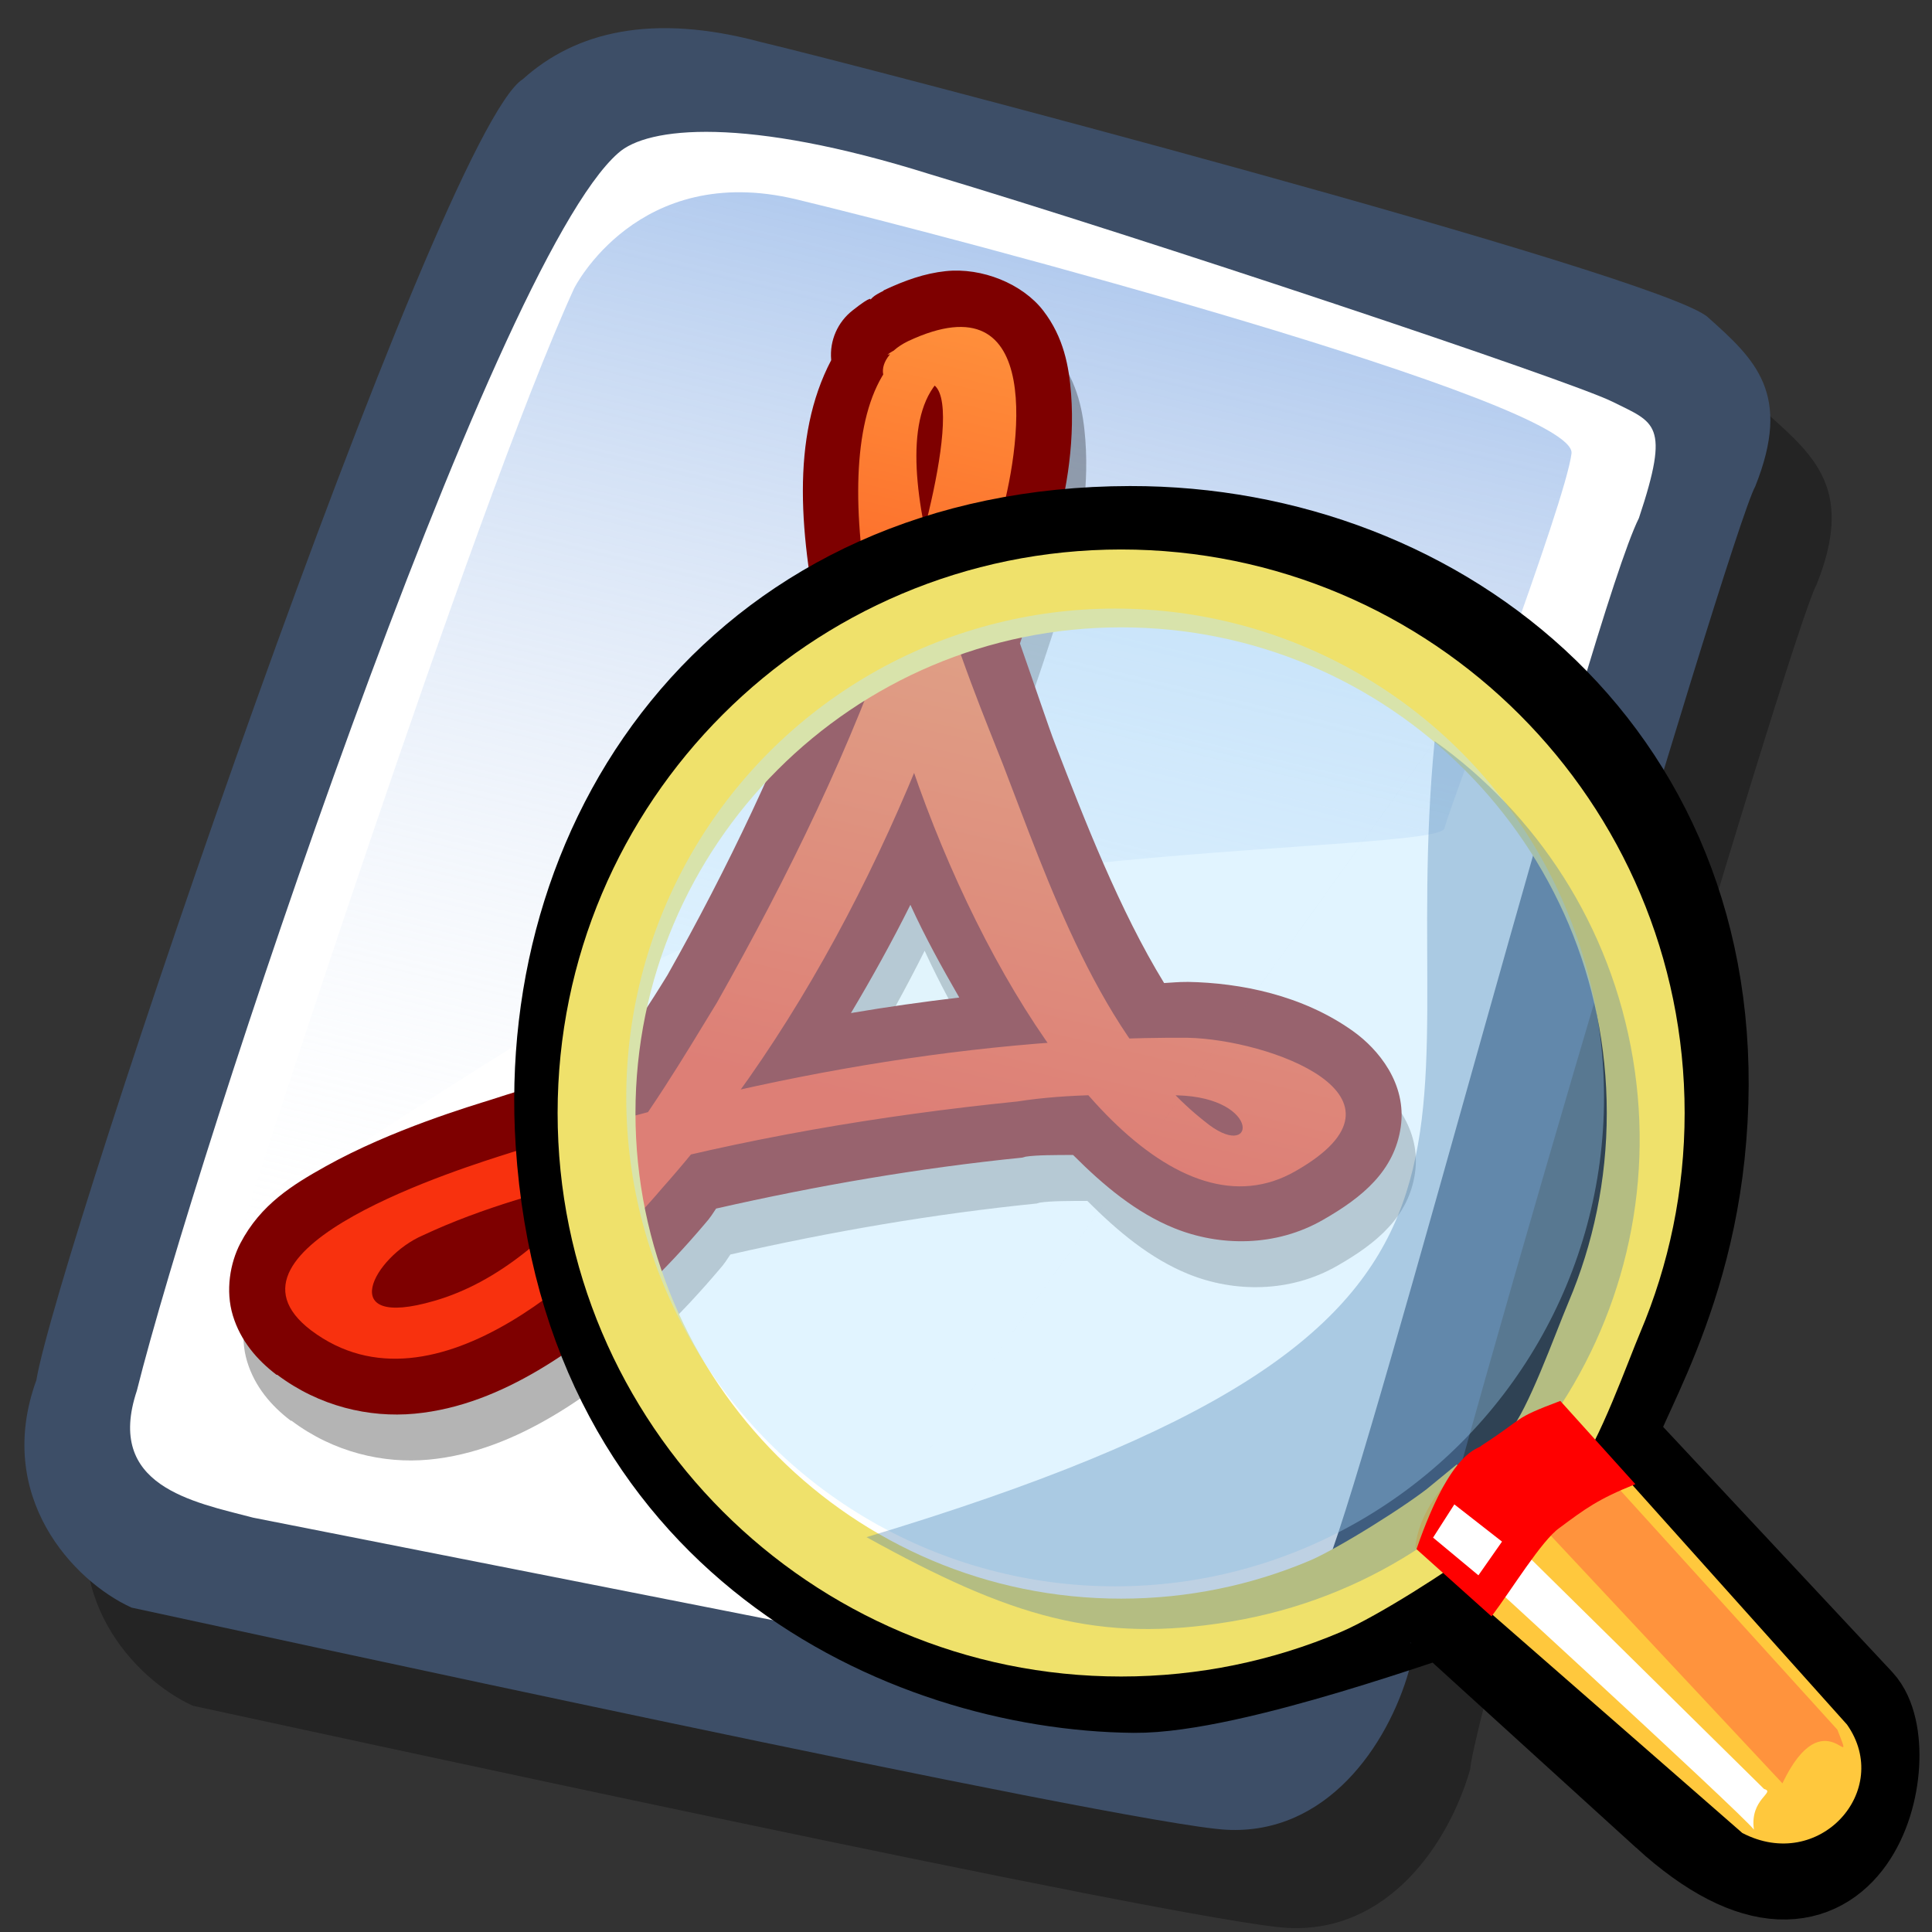 <?xml version="1.0" encoding="UTF-8" standalone="no"?>
<!-- Created with Sodipodi ("http://www.sodipodi.com/") -->
<svg
   xmlns:dc="http://purl.org/dc/elements/1.1/"
   xmlns:cc="http://creativecommons.org/ns#"
   xmlns:rdf="http://www.w3.org/1999/02/22-rdf-syntax-ns#"
   xmlns:svg="http://www.w3.org/2000/svg"
   xmlns="http://www.w3.org/2000/svg"
   xmlns:xlink="http://www.w3.org/1999/xlink"
   xmlns:sodipodi="http://sodipodi.sourceforge.net/DTD/sodipodi-0.dtd"
   xmlns:inkscape="http://www.inkscape.org/namespaces/inkscape"
   version="1.0"
   x="0"
   y="0"
   width="90"
   height="90"
   id="svg548"
   sodipodi:version="0.32"
   sodipodi:docname="gnome-pdf.svg"
   sodipodi:docbase="/home/zeus/.icons/gartoon/scalable/mimetypes/"
   inkscape:version="0.46+devel"
   inkscape:output_extension="org.inkscape.output.svg.inkscape">
  <rect width="100%" height="100%" fill="#333333" stroke="none"/>
  <sodipodi:namedview
     id="base"
     showgrid="false"
     inkscape:zoom="2.9444444"
     inkscape:cx="48.178351"
     inkscape:cy="23.200193"
     inkscape:window-width="640"
     inkscape:window-height="724"
     inkscape:window-x="374"
     inkscape:window-y="9"
     inkscape:current-layer="svg548" />
  <defs
     id="defs550">
    <linearGradient
       gradientTransform="matrix(1.543,-0.119,0.119,1.543,-21.258,-17.872)"
       y2="16.034"
       x2="46.109"
       y1="53.497"
       x1="34.221"
       gradientUnits="userSpaceOnUse"
       id="linearGradient2581"
       xlink:href="#linearGradient2552"
       inkscape:collect="always" />
    <linearGradient
       id="linearGradient2552"
       inkscape:collect="always">
      <stop
         id="stop2554"
         offset="0"
         style="stop-color:#f8310e;stop-opacity:1;" />
      <stop
         id="stop2556"
         offset="1"
         style="stop-color:#ff933d;stop-opacity:1" />
    </linearGradient>
  </defs>
  <g
     style="font-size:12.000;"
     id="g624">
    <defs
       id="defs606">
      <linearGradient
         id="linearGradient612">
        <stop
           style="stop-color:#7fa8e3;stop-opacity:0.741;"
           offset="0"
           id="stop613" />
        <stop
           style="stop-color:#ffffff;stop-opacity:0;"
           offset="1"
           id="stop614" />
      </linearGradient>
      <linearGradient
         x1="50.644"
         y1="5.368"
         x2="35.752"
         y2="68.044"
         id="linearGradient615"
         xlink:href="#linearGradient612"
         gradientUnits="userSpaceOnUse"
         spreadMethod="pad" />
    </defs>
    <path
       d="M 12.816 74.753 C 10.386 73.648 7.071 70.113 8.839 65.251 C 9.723 59.948 25.633 13.102 29.168 10.892 C 31.378 8.904 34.582 8.13 39.112 9.346 C 42.868 10.229 76.677 19.068 78.666 20.836 C 80.654 22.604 82.201 24.04 80.654 27.907 C 79.55 29.896 66.402 74.532 66.181 77.405 C 65.297 80.498 62.756 84.255 58.557 84.034 C 54.359 83.813 15.91 75.416 12.816 74.753 z "
       transform="matrix(1.115,0,0,1.115,-5.305,-3.889)"
       style="fill-opacity:0.301;fill-rule:evenodd;stroke-width:1;"
       id="path794" />
    <path
       d="M 12.816 74.753 C 10.386 73.648 7.071 70.113 8.839 65.251 C 9.723 59.948 25.633 13.102 29.168 10.892 C 31.378 8.904 34.582 8.13 39.112 9.346 C 42.868 10.229 76.677 19.068 78.666 20.836 C 80.654 22.604 82.201 24.04 80.654 27.907 C 79.55 29.896 66.402 74.532 66.181 77.405 C 65.297 80.498 62.756 84.255 58.557 84.034 C 54.359 83.813 15.91 75.416 12.816 74.753 z "
       transform="matrix(1.115,0,0,1.115,-8.162,-8.461)"
       style="fill:#3d4e67;fill-rule:evenodd;stroke-width:1;"
       id="path609" />
    <path
       d="M 17.899 70.996 C 15.358 70.334 11.711 69.671 13.037 65.693 C 15.468 55.971 27.842 18.626 33.146 13.986 C 34.361 12.881 38.449 12.439 46.183 14.87 C 55.022 17.521 72.92 23.488 74.688 24.372 C 76.456 25.256 77.119 25.256 75.793 29.233 C 73.804 33.211 64.966 67.24 62.756 72.985 C 61.209 77.073 60.877 78.951 58.226 78.951 "
       transform="matrix(1.115,0,0,1.115,-8.162,-8.461)"
       style="fill:#ffffff;fill-rule:evenodd;stroke-width:1;"
       id="path608" />
    <path
       d="M 28.75 13.75 C 28.75 13.75 31.875 7.5 39.688 9.375 C 47.5 11.25 78.125 19.375 77.812 21.875 C 77.5 24.375 71.875 39.062 71.562 40.312 C 71.25 41.562 42.5 40.938 31.562 47.5 C 20.625 54.062 12.5 59.688 12.5 59.688 C 12.5 59.688 23.75 24.688 28.75 13.75 z "
       transform="matrix(0.947,0,0,0.947,-0.481,0.41)"
       style="fill:url(#linearGradient615);fill-rule:evenodd;stroke-width:1;"
       id="path636" />
  </g>
  <path
     style="font-size:12;fill:#fffffa;fill-opacity:0.996;fill-rule:evenodd;stroke:none;stroke-width:0.872;"
     d="M 43.483 43.687 L 38.265 52.156 C 38.265 52.156 46.474 51.886 46.517 51.715 C 46.56 51.545 43.439 43.858 43.483 43.687 z "
     id="path725"
     sodipodi:nodetypes="cccc" />
  <g
     id="g2534"
     transform="matrix(0.626,0,0,0.626,10.421,12.105)">
    <path
       d="m 47.375,15.781 c -1.013,0.029 -1.991,0.294 -3.031,0.688 C 44.333,16.479 44.323,16.489 44.312,16.5 c -0.546,0.218 -0.547,0.291 -0.75,0.469 0.209,-0.15 0.212,-0.327 -0.781,0.344 C 42.014,17.817 41.555,18.676 41.562,19.594 41.562,19.604 41.562,19.615 41.562,19.625 39.327,23.192 39.375,27.958 40.094,33.219 37.642,38.484 34.758,43.55 31.438,48.5 c -0.917,1.27 -2.023,2.686 -3.156,4.125 -1.915,0.361 -3.822,0.725 -5.719,1.188 -1.016,0.237 -4.92,1.07 -8.219,2.594 -1.65,0.762 -3.254,1.581 -4.375,3.375 -0.561,0.897 -0.898,2.208 -0.625,3.438 0.273,1.23 0.987,2.21 1.875,3 C 11.229,66.219 11.24,66.219 11.25,66.219 c 1.899,1.672 4.246,2.409 6.438,2.375 2.192,-0.034 4.244,-0.718 6.094,-1.625 3.7,-1.814 6.729,-4.587 8.5,-6.375 0.356,-0.343 0.429,-0.48 0.625,-0.719 4.927,-0.727 9.861,-1.192 14.875,-1.312 C 47.834,58.554 47.886,58.543 47.938,58.531 c 0.528,-0.041 1.444,0.032 2.281,0.094 1.36,1.589 2.804,2.995 4.562,3.875 2.13,1.066 4.827,1.287 7.188,0.156 1.983,-0.938 3.598,-2.09 4.062,-4.156 0.464,-2.066 -0.796,-3.828 -1.938,-4.781 C 61.811,51.812 58.889,50.992 56.344,50.75 56.333,50.75 56.323,50.75 56.312,50.75 55.887,50.715 55.597,50.729 55.219,50.719 53.351,47.069 52.006,42.604 50.875,38.844 c -0.239,-0.787 -0.788,-2.982 -1.312,-4.938 0.689,-1.618 1.395,-3.257 2,-4.969 0.665,-1.734 1.371,-4.19 1.375,-6.812 0.002,-1.311 -0.141,-2.738 -1.031,-4.094 -0.89,-1.356 -2.768,-2.301 -4.531,-2.25 z m 0,0 m -4.031,30.25 c 0.595,1.621 1.281,3.12 2,4.625 -1.755,0.072 -3.502,0.183 -5.25,0.344 1.144,-1.619 2.228,-3.264 3.25,-4.969 z"
       id="path2586"
       style="font-size:12px;fill:#000000;fill-opacity:0.294;stroke:none"
       inkscape:original="M 47.46875 18.5 C 46.865111 18.517483 46.170601 18.674876 45.3125 19 C 45.017704 19.117535 44.910511 19.28788 44.71875 19.4375 C 44.575938 19.49175 44.400455 19.482045 44.28125 19.5625 L 44.5625 19.5625 C 44.195845 19.906577 43.99144 20.240175 44.0625 20.5625 C 42.227269 23.060111 42.043591 28.07469 42.875 33.71875 C 40.294614 39.361334 37.210504 44.74808 33.6875 50 C 32.583904 51.527593 31.261124 53.295433 29.84375 55.0625 C 27.591331 55.479413 25.349338 55.911009 23.1875 56.4375 C 21.067044 56.933175 8.14571 59.839793 13.03125 64.1875 C 18.651506 69.136095 27.100077 61.994586 30.375 58.6875 C 30.810565 58.267897 31.170148 57.748778 31.59375 57.3125 C 36.92259 56.490307 42.270763 55.974959 47.71875 55.84375 C 48.932367 55.748511 50.215588 55.936197 51.46875 56 C 54.340809 59.703137 57.564024 61.774811 60.8125 60.21875 C 67.359146 57.122826 59.990303 53.80759 56.09375 53.4375 C 55.219844 53.365185 54.320681 53.387096 53.4375 53.34375 C 50.948477 49.080855 49.514822 43.72513 48.28125 39.625 C 47.949238 38.529273 47.284265 35.949606 46.6875 33.75 C 47.498622 31.840572 48.327482 29.933393 49 28.03125 C 50.139293 25.060725 51.694225 18.377619 47.46875 18.5 z M 46.4375 21.40625 C 47.054652 22.309098 46.38937 24.882003 45.5 27.5 C 45.259829 24.96755 45.373128 22.687196 46.4375 21.40625 z M 44.03125 39.40625 C 45.323788 44.436448 47.253352 49.289721 49.625 53.21875 C 44.495734 53.196711 39.313167 53.628203 34.21875 54.375 C 38.049279 49.863327 41.319067 44.772646 44.03125 39.40625 z M 55.59375 56.21875 C 59.421132 56.742125 58.890452 59.697485 56.625 57.5 C 56.230158 57.13745 55.951568 56.629855 55.59375 56.21875 z M 27.375 57.9375 C 24.937689 60.475028 22.166709 62.60796 19.03125 63.25 C 14.116314 64.276911 16.291628 60.89418 18.71875 60.0625 C 21.482639 59.0153 24.526781 58.404118 27.375 57.9375 z "
       inkscape:radius="2.7045445"
       sodipodi:type="inkscape:offset"
       transform="matrix(1.543,-0.119,0.119,1.543,-20.197,-14.454)" />
    <path
       transform="matrix(1.543,-0.119,0.119,1.543,-21.258,-17.872)"
       sodipodi:type="inkscape:offset"
       inkscape:radius="2.7045445"
       inkscape:original="M 47.46875 18.5 C 46.865111 18.517483 46.170601 18.674876 45.3125 19 C 45.017704 19.117535 44.910511 19.28788 44.71875 19.4375 C 44.575938 19.49175 44.400455 19.482045 44.28125 19.5625 L 44.5625 19.5625 C 44.195845 19.906577 43.99144 20.240175 44.0625 20.5625 C 42.227269 23.060111 42.043591 28.07469 42.875 33.71875 C 40.294614 39.361334 37.210504 44.74808 33.6875 50 C 32.583904 51.527593 31.261124 53.295433 29.84375 55.0625 C 27.591331 55.479413 25.349338 55.911009 23.1875 56.4375 C 21.067044 56.933175 8.14571 59.839793 13.03125 64.1875 C 18.651506 69.136095 27.100077 61.994586 30.375 58.6875 C 30.810565 58.267897 31.170148 57.748778 31.59375 57.3125 C 36.92259 56.490307 42.270763 55.974959 47.71875 55.84375 C 48.932367 55.748511 50.215588 55.936197 51.46875 56 C 54.340809 59.703137 57.564024 61.774811 60.8125 60.21875 C 67.359146 57.122826 59.990303 53.80759 56.09375 53.4375 C 55.219844 53.365185 54.320681 53.387096 53.4375 53.34375 C 50.948477 49.080855 49.514822 43.72513 48.28125 39.625 C 47.949238 38.529273 47.284265 35.949606 46.6875 33.75 C 47.498622 31.840572 48.327482 29.933393 49 28.03125 C 50.139293 25.060725 51.694225 18.377619 47.46875 18.5 z M 46.4375 21.40625 C 47.054652 22.309098 46.38937 24.882003 45.5 27.5 C 45.259829 24.96755 45.373128 22.687196 46.4375 21.40625 z M 44.03125 39.40625 C 45.323788 44.436448 47.253352 49.289721 49.625 53.21875 C 44.495734 53.196711 39.313167 53.628203 34.21875 54.375 C 38.049279 49.863327 41.319067 44.772646 44.03125 39.40625 z M 55.59375 56.21875 C 59.421132 56.742125 58.890452 59.697485 56.625 57.5 C 56.230158 57.13745 55.951568 56.629855 55.59375 56.21875 z M 27.375 57.9375 C 24.937689 60.475028 22.166709 62.60796 19.03125 63.25 C 14.116314 64.276911 16.291628 60.89418 18.71875 60.0625 C 21.482639 59.0153 24.526781 58.404118 27.375 57.9375 z "
       style="font-size:12px;fill:#7e0000;fill-opacity:1;stroke:none"
       id="path2574"
       d="m 47.375,15.781 c -1.013,0.029 -1.991,0.294 -3.031,0.688 C 44.333,16.479 44.323,16.489 44.312,16.5 c -0.546,0.218 -0.547,0.291 -0.75,0.469 0.209,-0.15 0.212,-0.327 -0.781,0.344 C 42.014,17.817 41.555,18.676 41.562,19.594 41.562,19.604 41.562,19.615 41.562,19.625 39.327,23.192 39.375,27.958 40.094,33.219 37.642,38.484 34.758,43.55 31.438,48.5 c -0.917,1.27 -2.023,2.686 -3.156,4.125 -1.915,0.361 -3.822,0.725 -5.719,1.188 -1.016,0.237 -4.92,1.07 -8.219,2.594 -1.65,0.762 -3.254,1.581 -4.375,3.375 -0.561,0.897 -0.898,2.208 -0.625,3.438 0.273,1.23 0.987,2.21 1.875,3 C 11.229,66.219 11.24,66.219 11.25,66.219 c 1.899,1.672 4.246,2.409 6.438,2.375 2.192,-0.034 4.244,-0.718 6.094,-1.625 3.7,-1.814 6.729,-4.587 8.5,-6.375 0.356,-0.343 0.429,-0.48 0.625,-0.719 4.927,-0.727 9.861,-1.192 14.875,-1.312 C 47.834,58.554 47.886,58.543 47.938,58.531 c 0.528,-0.041 1.444,0.032 2.281,0.094 1.36,1.589 2.804,2.995 4.562,3.875 2.13,1.066 4.827,1.287 7.188,0.156 1.983,-0.938 3.598,-2.09 4.062,-4.156 0.464,-2.066 -0.796,-3.828 -1.938,-4.781 C 61.811,51.812 58.889,50.992 56.344,50.75 56.333,50.75 56.323,50.75 56.312,50.75 55.887,50.715 55.597,50.729 55.219,50.719 53.351,47.069 52.006,42.604 50.875,38.844 c -0.239,-0.787 -0.788,-2.982 -1.312,-4.938 0.689,-1.618 1.395,-3.257 2,-4.969 0.665,-1.734 1.371,-4.19 1.375,-6.812 0.002,-1.311 -0.141,-2.738 -1.031,-4.094 -0.89,-1.356 -2.768,-2.301 -4.531,-2.25 z m 0,0 m -4.031,30.25 c 0.595,1.621 1.281,3.12 2,4.625 -1.755,0.072 -3.502,0.183 -5.25,0.344 1.144,-1.619 2.228,-3.264 3.25,-4.969 z" />
    <path
       d="M 52.675,7.621 C 43.321,12.931 68.66,79.425 79.818,65.603 92.329,49.809 -9.051,70.027 10.702,78.816 33.627,88.786 70.242,-2.251 52.622,7.927 z"
       style="font-size:12px;fill:none;stroke:none"
       id="path2538" />
    <path
       sodipodi:nodetypes="ccccccccccccccccccccc"
       d="M 50.433,6.917 C 38.544,17.144 62.157,77.98 79.777,67.802 89.511,62.243 77.753,57.995 71.695,57.888 54.832,57.797 37.009,61.321 21.269,66.467 18.056,67.485 -1.553,73.535 6.505,79.663 15.77,86.63 27.976,74.566 32.636,69.071 44.777,55.42 53.016,36.993 57.713,19.528 59.317,14.133 61.204,1.222 50.919,6.055 47.6,7.685 49.092,10.781 52.411,9.151 55.599,9.393 51.032,24.773 50.167,26.097 46.735,36.218 42.045,45.805 36.7,55.278 31.999,62.972 25.248,74.723 15.66,77.47 c -7.463,2.171 -4.495,-3.302 -0.848,-4.875 4.408,-2.071 9.366,-3.417 13.943,-4.513 9.916,-2.691 20.001,-4.406 30.308,-5.453 3.816,-0.598 7.855,-0.527 11.894,-0.456 6.386,0.163 5.87,5.117 2.031,1.929 C 65.257,58.031 61.255,45.989 57.985,37.541 55.879,32.132 47.91,13.728 53.5,8.71 56.269,6.354 51.353,5.5 49.397,7.052 z"
       style="font-size:12px;fill:url(#linearGradient2581);fill-opacity:1;stroke:none"
       id="path2540" />
  </g>
  <g
     id="g1271"
     style="font-size:12px"
     transform="matrix(1.116,0,0,1.116,23.361,22.228)">
    <defs
       id="defs1272">
      <linearGradient
         id="linearGradient621">
        <stop
           id="stop623"
           offset="0"
           style="stop-color:#666565;stop-opacity:1;" />
        <stop
           id="stop622"
           offset="1"
           style="stop-color:#ffffff;stop-opacity:1;" />
      </linearGradient>
      <linearGradient
         id="linearGradient610">
        <stop
           id="stop612"
           offset="0"
           style="stop-color:#666565;stop-opacity:1;" />
        <stop
           id="stop611"
           offset="1"
           style="stop-color:#ffffff;stop-opacity:1;" />
      </linearGradient>
      <defs
         id="defs1283">
        <linearGradient
           spreadMethod="pad"
           gradientUnits="objectBoundingBox"
           xlink:href="#linearGradient610"
           id="linearGradient554"
           y2="0"
           x2="1"
           y1="0"
           x1="0" />
        <linearGradient
           spreadMethod="pad"
           gradientTransform="scale(1.122,0.891)"
           gradientUnits="userSpaceOnUse"
           xlink:href="#linearGradient554"
           id="linearGradient557"
           y2="72.29"
           x2="8.336"
           y1="79.96"
           x1="12.924" />
        <linearGradient
           spreadMethod="pad"
           gradientTransform="scale(1.122,0.891)"
           gradientUnits="userSpaceOnUse"
           xlink:href="#linearGradient554"
           id="linearGradient559"
           y2="78.429"
           x2="12.995"
           y1="68.656"
           x1="7.798" />
        <linearGradient
           xlink:href="#linearGradient554"
           id="linearGradient563" />
      </defs>
      <defs
         id="defs573">
        <linearGradient
           spreadMethod="pad"
           gradientUnits="objectBoundingBox"
           xlink:href="#linearGradient621"
           id="linearGradient604"
           y2="0"
           x2="1"
           y1="0"
           x1="0" />
        <linearGradient
           id="linearGradient600">
          <stop
             id="stop601"
             offset="0"
             style="stop-color:#000000;stop-opacity:1;" />
          <stop
             id="stop602"
             offset="1"
             style="stop-color:#ffffff;stop-opacity:1;" />
        </linearGradient>
        <linearGradient
           spreadMethod="pad"
           gradientTransform="scale(0.994,1.006)"
           gradientUnits="userSpaceOnUse"
           xlink:href="#linearGradient604"
           id="linearGradient603"
           y2="14.155"
           x2="79.628"
           y1="28.657"
           x1="61.047" />
      </defs>
    </defs>
    <path
       id="path634"
       style="fill:none;stroke:#000000;stroke-width:4.304"
       d="M 48.811,55.619 39.403,47.062 C 39.316,46.983 30.454,50.302 26.401,50.263 16.98,50.169 3.817,44.179 2.741,27.78 1.891,14.711 10.517,2.548 26.237,2.523 39.154,2.502 51.086,11.968 49.815,27.531 49.209,35.196 45.527,39.625 46.161,40.303 l 10.312,11.034 c 1.676,1.793 -0.239,11.034 -7.662,4.283 z" />
    <path
       id="path620"
       style="fill:none;stroke:#efe16b;stroke-width:3.25"
       d="m 47.762,26.54 c 0,3.022 -0.613,5.901 -1.722,8.521 -0.554,1.31 -1.705,4.57 -2.6,5.655 l 8.303,11.081 -0.787,1.183 -11.109,-9.638 c -1.084,0.895 -4.152,2.82 -5.461,3.374 -2.619,1.109 -5.499,1.722 -8.521,1.722 -12.087,0 -21.897,-9.81 -21.897,-21.897 0,-12.087 9.81,-21.897 21.897,-21.897 12.087,0 21.897,9.81 21.897,21.897 z" />
    <path
       id="path562"
       style="fill:#ffc83d;fill-rule:evenodd"
       d="m 44.248,38.768 11.918,13.303 c 1.928,2.747 -1.165,6.195 -4.372,4.523 L 38.144,44.669 c 0.261,-2.766 4.096,-5.409 6.104,-5.901 z" />
    <path
       id="path567"
       style="fill:#ff933d;fill-rule:evenodd"
       d="m 43.868,39.166 11.895,13.117 c 0.834,2.117 -0.535,-1.443 -2.294,2.239 L 41.294,41.504 c 0.022,-0.855 0.482,-1.92 2.573,-2.338 z" />
    <path
       id="path568"
       style="fill:#ffffff;fill-rule:evenodd"
       d="m 40.046,42.275 12.653,12.48 c 0.517,0.148 -0.606,0.402 -0.42,1.701 C 51.838,55.835 38.858,43.957 38.858,43.957 z" />
    <ellipse
       id="path611"
       style="fill:#bae6ff;fill-opacity:0.431;fill-rule:evenodd;stroke-width:1"
       transform="matrix(1.106,0,0,1.106,-7.012,-6.131)"
       ry="18.451"
       rx="18.451"
       cy="28.954"
       cx="29.5"
       sodipodi:cx="29.499611"
       sodipodi:cy="28.953592"
       sodipodi:rx="18.451067"
       sodipodi:ry="18.451067" />
    <path
       id="path610"
       style="fill:#437caf;fill-opacity:0.345;fill-rule:evenodd;stroke-width:1"
       d="m 38.95,11.019 c 4.253,3.035 7.35,7.692 8.278,13.249 0.929,5.557 -0.485,10.968 -3.521,15.221 -3.035,4.253 -7.692,7.35 -13.249,8.278 -5.557,0.929 -9.213,-0.193 -15.221,-3.521 m 0,0 c 29.217,-8.793 22.032,-15.935 23.713,-33.228" />
    <path
       id="path651"
       style="fill:#ff0000;fill-rule:evenodd;stroke-width:1"
       d="m 44.197,38.559 c -2.045,0.77 -1.416,0.654 -3.295,1.868 -0.105,0.171 -1.235,0.059 -2.708,4.32 l 3.132,2.807 c 0.85,-1.127 2.095,-3.175 2.833,-3.692 1.071,-0.794 1.601,-1.2 3.171,-1.828 z" />
    <path
       id="path652"
       style="fill:#ffffff;fill-rule:evenodd;stroke-width:1"
       d="m 41.764,44.432 -0.985,1.407 -1.893,-1.574 0.888,-1.387 z" />
  </g>
</svg>
